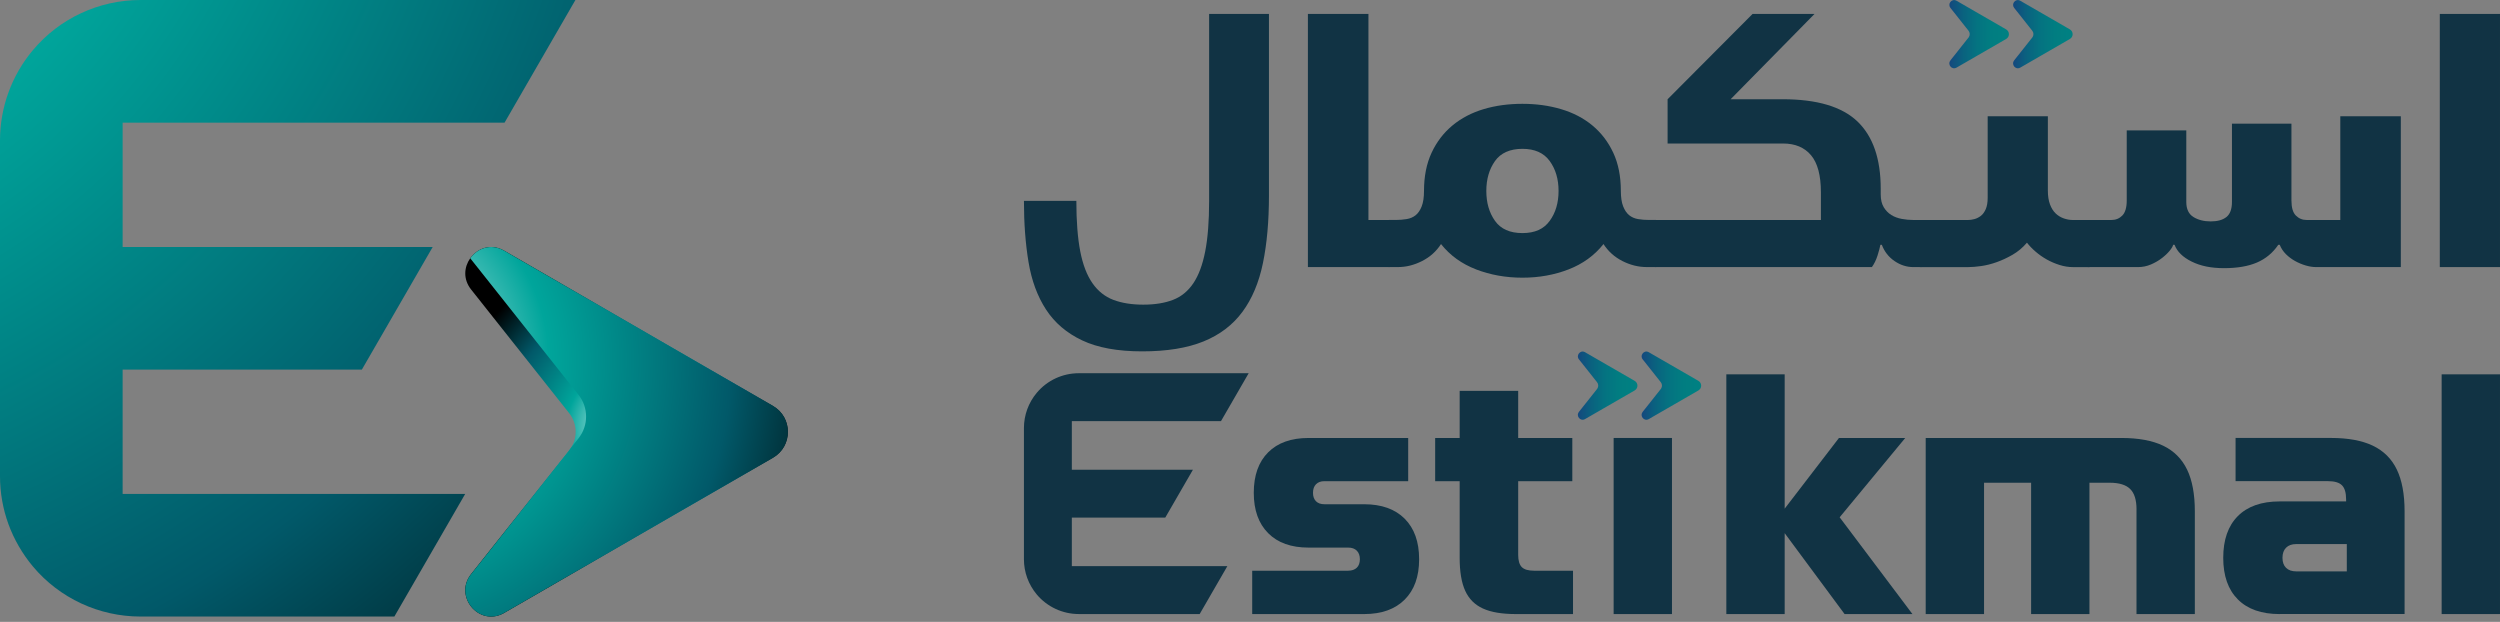 <svg width="201" height="50" viewBox="0 0 201 50" fill="none" xmlns="http://www.w3.org/2000/svg">
<rect x="0" y="0" width="201" height="50" fill="#808080" stroke="none"/>
<g clip-path="url(#clip0_5162_54626)">
<path d="M9.86 9.86V19.858H34.789L29.093 29.718H9.86V39.71H37.403L31.707 49.57H11.291C7.955 49.57 4.781 48.093 2.64 45.537C1.791 44.517 1.128 43.367 0.679 42.143C0.234 40.915 0 39.613 0 38.286V11.291C0 8.638 0.936 6.067 2.637 4.04C3.711 2.758 5.036 1.748 6.514 1.061C7.994 0.372 9.622 0 11.291 0H46.263L40.567 9.86H9.86Z" fill="url(#paint0_radial_5162_54626)"/>
<path d="M62.141 32.631L40.541 20.157C40.519 20.144 40.498 20.131 40.476 20.12C39.424 19.553 38.363 19.976 37.807 20.765C37.313 21.46 37.216 22.442 37.875 23.273L39.14 24.869L39.679 25.55L44.746 31.939L45.762 33.219C46.395 34.018 46.451 35.118 45.932 35.971C45.88 36.054 45.824 36.136 45.762 36.213L44.746 37.493L39.679 43.883L39.14 44.564L37.873 46.16C36.473 47.925 38.49 50.38 40.474 49.313C40.496 49.302 40.517 49.289 40.538 49.276L62.143 36.806C63.749 35.878 63.749 33.561 62.143 32.633L62.141 32.631Z" fill="url(#paint1_radial_5162_54626)"/>
<path d="M62.141 32.631L40.541 20.157C40.519 20.144 40.498 20.131 40.476 20.12C39.424 19.553 38.363 19.976 37.807 20.765L38.795 22.01L39.424 22.803L45.33 30.253L46.514 31.746C47.325 32.768 47.323 34.216 46.514 35.238L45.932 35.973C45.88 36.057 45.824 36.138 45.762 36.216L44.746 37.496L39.679 43.885L39.14 44.566L37.873 46.162C36.473 47.927 38.49 50.382 40.474 49.315C40.496 49.304 40.517 49.291 40.538 49.278L62.143 36.808C63.749 35.88 63.749 33.563 62.143 32.635L62.141 32.631Z" fill="url(#paint2_radial_5162_54626)"/>
<path d="M102.024 15.724C102.024 17.773 101.863 19.582 101.541 21.147C101.219 22.713 100.669 24.023 99.889 25.076C99.112 26.128 98.068 26.921 96.758 27.453C95.448 27.984 93.807 28.25 91.833 28.25C89.859 28.25 88.25 27.956 87.007 27.367C85.763 26.779 84.797 25.954 84.103 24.891C83.409 23.828 82.941 22.556 82.694 21.076C82.447 19.597 82.325 17.954 82.325 16.152H86.539C86.539 17.784 86.644 19.135 86.852 20.209C87.061 21.28 87.389 22.135 87.834 22.771C88.28 23.407 88.839 23.854 89.513 24.109C90.188 24.365 90.989 24.494 91.919 24.494C92.849 24.494 93.645 24.365 94.309 24.109C94.973 23.854 95.518 23.407 95.946 22.771C96.373 22.135 96.691 21.28 96.899 20.209C97.108 19.137 97.213 17.784 97.213 16.152V1.12H102.024V15.722V15.724Z" fill="#113344"/>
<path d="M112.086 17.745C112.209 17.784 112.271 17.898 112.271 18.087V21.16C112.271 21.369 112.071 21.474 111.674 21.474H105.155V1.12H110.022V17.687H111.674C111.826 17.687 111.964 17.707 112.086 17.745Z" fill="#113344"/>
<path d="M118.676 21.659C117.518 21.212 116.579 20.533 115.858 19.622C115.478 20.211 114.971 20.666 114.335 20.988C113.699 21.311 113.059 21.472 112.413 21.472H111.672C111.272 21.472 111.075 21.366 111.075 21.158V18.085C111.075 17.896 111.137 17.782 111.259 17.743C111.382 17.704 111.519 17.685 111.672 17.685H112.213C112.516 17.685 112.81 17.662 113.096 17.614C113.381 17.567 113.622 17.462 113.822 17.301C114.021 17.14 114.183 16.901 114.305 16.59C114.427 16.276 114.49 15.864 114.49 15.351C114.49 14.174 114.694 13.149 115.102 12.277C115.51 11.405 116.07 10.673 116.781 10.084C117.492 9.496 118.328 9.06 119.286 8.774C120.243 8.488 121.283 8.347 122.402 8.347C123.521 8.347 124.537 8.488 125.505 8.774C126.474 9.06 127.314 9.496 128.025 10.084C128.736 10.673 129.296 11.403 129.704 12.277C130.112 13.149 130.316 14.176 130.316 15.351C130.316 15.864 130.379 16.276 130.501 16.59C130.624 16.903 130.787 17.14 130.984 17.301C131.184 17.462 131.42 17.567 131.695 17.614C131.97 17.662 132.269 17.685 132.593 17.685H133.134C133.287 17.685 133.424 17.704 133.547 17.743C133.669 17.782 133.731 17.896 133.731 18.085V21.158C133.731 21.366 133.532 21.472 133.134 21.472H132.393C131.73 21.472 131.079 21.311 130.443 20.988C129.807 20.666 129.301 20.211 128.92 19.622C128.199 20.533 127.265 21.212 126.115 21.659C124.966 22.105 123.729 22.326 122.4 22.326C121.07 22.326 119.829 22.103 118.671 21.659H118.676ZM124.597 17.758C125.072 17.103 125.308 16.302 125.308 15.353C125.308 14.403 125.072 13.602 124.597 12.947C124.122 12.292 123.392 11.966 122.404 11.966C121.416 11.966 120.662 12.292 120.198 12.947C119.734 13.602 119.5 14.403 119.5 15.353C119.5 16.302 119.732 17.103 120.198 17.758C120.662 18.413 121.399 18.74 122.404 18.74C123.409 18.74 124.122 18.413 124.597 17.758Z" fill="#113344"/>
<path d="M146.401 15.466C146.401 14.101 146.135 13.104 145.604 12.477C145.074 11.85 144.324 11.538 143.356 11.538H134.075V7.979L140.907 1.12H145.888L139.142 7.979H143.326C146.096 7.979 148.102 8.577 149.346 9.773C150.589 10.969 151.21 12.771 151.21 15.181V15.636C151.21 16.053 151.292 16.394 151.453 16.661C151.614 16.927 151.818 17.135 152.065 17.288C152.312 17.44 152.591 17.543 152.905 17.601C153.218 17.657 153.525 17.687 153.83 17.687H154.427C154.58 17.687 154.717 17.707 154.84 17.745C154.962 17.784 155.024 17.898 155.024 18.087V21.16C155.024 21.369 154.825 21.474 154.427 21.474H153.83C153.3 21.474 152.795 21.313 152.323 20.991C151.848 20.668 151.506 20.232 151.298 19.68H151.184C151.146 19.889 151.07 20.174 150.957 20.535C150.843 20.896 150.69 21.21 150.501 21.474H133.137C132.737 21.474 132.54 21.369 132.54 21.16V18.087C132.54 17.898 132.602 17.784 132.724 17.745C132.847 17.707 132.984 17.687 133.137 17.687H146.401V15.466Z" fill="#113344"/>
<path d="M153.83 21.16V18.087C153.83 17.898 153.892 17.784 154.014 17.745C154.137 17.706 154.274 17.687 154.427 17.687H158.241C158.394 17.687 158.559 17.663 158.739 17.616C158.92 17.569 159.089 17.483 159.253 17.361C159.414 17.238 159.547 17.058 159.652 16.82C159.757 16.583 159.809 16.274 159.809 15.894V9.347H164.648V15.325C164.648 15.761 164.706 16.132 164.82 16.435C164.933 16.738 165.086 16.98 165.275 17.161C165.464 17.341 165.683 17.474 165.93 17.56C166.177 17.646 166.424 17.689 166.671 17.689H167.951C168.104 17.689 168.241 17.709 168.363 17.747C168.486 17.786 168.548 17.9 168.548 18.089V21.162C168.548 21.371 168.348 21.476 167.951 21.476H166.671C166.31 21.476 165.949 21.418 165.589 21.304C165.228 21.19 164.886 21.044 164.564 20.864C164.242 20.683 163.943 20.475 163.666 20.236C163.391 20 163.159 19.758 162.968 19.511C162.627 19.91 162.242 20.232 161.815 20.479C161.388 20.726 160.96 20.926 160.535 21.076C160.107 21.229 159.695 21.332 159.296 21.39C158.896 21.446 158.546 21.476 158.243 21.476H154.429C154.029 21.476 153.832 21.371 153.832 21.162L153.83 21.16Z" fill="#113344"/>
<path d="M175.778 10.486V16.235C175.778 16.804 175.967 17.208 176.347 17.445C176.727 17.681 177.191 17.801 177.741 17.801C178.291 17.801 178.714 17.683 179.008 17.445C179.303 17.208 179.449 16.804 179.449 16.235V9.944H184.232V16.121C184.232 16.691 184.35 17.094 184.588 17.331C184.824 17.567 185.114 17.687 185.456 17.687H188.16V9.347H193.027V21.474H186.223C185.956 21.474 185.677 21.431 185.383 21.345C185.089 21.259 184.805 21.141 184.528 20.988C184.253 20.836 184.006 20.651 183.787 20.434C183.568 20.215 183.403 19.964 183.289 19.68H183.175C182.739 20.325 182.17 20.799 181.467 21.104C180.765 21.407 179.882 21.56 178.819 21.56C177.756 21.56 176.927 21.383 176.214 21.033C175.503 20.683 175.041 20.232 174.833 19.68H174.719C174.7 19.794 174.61 19.951 174.449 20.151C174.288 20.35 174.079 20.55 173.821 20.748C173.566 20.947 173.272 21.117 172.939 21.261C172.606 21.405 172.26 21.474 171.899 21.474H167.913C167.514 21.474 167.316 21.368 167.316 21.16V18.087C167.316 17.898 167.378 17.784 167.501 17.745C167.623 17.706 167.76 17.687 167.913 17.687H169.764C170.106 17.687 170.396 17.569 170.632 17.331C170.868 17.092 170.989 16.691 170.989 16.121V10.486H175.772H175.778Z" fill="#113344"/>
<path d="M196.16 1.12H200.999V21.474H196.16V1.12Z" fill="#113344"/>
<path d="M156.814 4.854L157.048 4.56L157.147 4.435L158.081 3.256L158.268 3.02C158.279 3.005 158.29 2.99 158.3 2.975C158.397 2.818 158.386 2.614 158.268 2.468L158.081 2.232L157.147 1.053L157.048 0.928L156.814 0.634C156.692 0.481 156.711 0.299 156.801 0.172C156.904 0.026 157.1 -0.051 157.293 0.054C157.297 0.054 157.302 0.058 157.306 0.06L161.294 2.363C161.591 2.535 161.591 2.962 161.294 3.134L157.306 5.436C157.306 5.436 157.297 5.441 157.293 5.443C156.928 5.64 156.554 5.187 156.814 4.861V4.854Z" fill="url(#paint3_linear_5162_54626)"/>
<path d="M161.938 4.854L162.172 4.56L162.271 4.435L163.205 3.256L163.392 3.02C163.403 3.005 163.414 2.99 163.424 2.975C163.521 2.818 163.51 2.614 163.392 2.468L163.205 2.232L162.271 1.053L162.172 0.928L161.938 0.634C161.816 0.481 161.835 0.299 161.925 0.172C162.028 0.026 162.224 -0.051 162.417 0.054C162.421 0.054 162.426 0.058 162.43 0.06L166.418 2.363C166.715 2.535 166.715 2.962 166.418 3.134L162.43 5.436C162.43 5.436 162.421 5.441 162.417 5.443C162.052 5.64 161.678 5.187 161.938 4.861V4.854Z" fill="url(#paint4_linear_5162_54626)"/>
<path d="M108.4 45.883C108.692 45.883 108.922 45.803 109.087 45.642C109.253 45.481 109.334 45.256 109.334 44.961C109.334 44.667 109.251 44.44 109.087 44.274C108.922 44.109 108.692 44.027 108.4 44.027H105.211C103.812 44.027 102.728 43.641 101.959 42.865C101.188 42.09 100.803 41.01 100.803 39.62C100.803 38.23 101.188 37.137 101.959 36.368C102.728 35.599 103.812 35.213 105.211 35.213H113.218V38.686H106.486C106.194 38.686 105.967 38.77 105.806 38.933C105.645 39.098 105.565 39.328 105.565 39.62C105.565 39.912 105.645 40.14 105.806 40.301C105.967 40.462 106.192 40.541 106.486 40.541H109.676C111.074 40.541 112.161 40.928 112.936 41.703C113.711 42.479 114.098 43.565 114.098 44.964C114.098 46.362 113.711 47.434 112.936 48.209C112.161 48.984 111.074 49.371 109.676 49.371H100.677V45.885H108.4V45.883Z" fill="#113344"/>
<path d="M121.878 49.371C120.763 49.371 119.88 49.223 119.227 48.924C118.574 48.626 118.1 48.151 117.803 47.5C117.505 46.847 117.357 45.965 117.357 44.85V38.686H115.387V35.213H117.357V31.428H122.062V35.213H126.414V38.686H122.062V44.609C122.062 45.073 122.159 45.4 122.352 45.595C122.546 45.788 122.874 45.885 123.338 45.885H126.47V49.371H121.878Z" fill="#113344"/>
<path d="M134.427 35.213H129.736V49.371H134.427V35.213Z" fill="#113344"/>
<path d="M143.488 49.371H138.797V30.097H143.488V40.896L147.852 35.213H153.181L147.908 41.59L153.761 49.371H148.305L143.488 42.866V49.371Z" fill="#113344"/>
<path d="M171.776 40.952C171.776 40.196 171.607 39.65 171.265 39.315C170.926 38.98 170.376 38.812 169.622 38.812H167.992V49.371H163.301V38.812H159.517V49.371H154.826V35.213H170.556C171.935 35.213 173.058 35.421 173.922 35.836C174.785 36.252 175.425 36.892 175.842 37.756C176.259 38.619 176.465 39.742 176.465 41.121V49.369H171.774V40.952H171.776Z" fill="#113344"/>
<path d="M183.284 49.371C181.83 49.371 180.708 48.98 179.925 48.194C179.141 47.41 178.748 46.296 178.748 44.85C178.748 43.405 179.138 42.275 179.925 41.491C180.708 40.707 181.827 40.314 183.284 40.314H188.627V40.145C188.627 39.616 188.516 39.24 188.294 39.017C188.073 38.796 187.697 38.684 187.167 38.684H179.74V35.211H187.407C188.786 35.211 189.912 35.419 190.779 35.834C191.649 36.251 192.291 36.891 192.706 37.754C193.122 38.617 193.329 39.741 193.329 41.12V49.367H183.281L183.284 49.371ZM184.615 43.744C184.265 43.744 183.995 43.841 183.801 44.034C183.608 44.227 183.511 44.5 183.511 44.848C183.511 45.196 183.608 45.467 183.801 45.656C183.995 45.845 184.267 45.939 184.615 45.939H188.683V43.742H184.615V43.744Z" fill="#113344"/>
<path d="M200.999 30.097V49.371H196.308V30.097H200.999Z" fill="#113344"/>
<path d="M86.175 33.86V37.764H95.913L93.688 41.615H86.175V45.518H98.679L96.454 49.369H86.734C85.43 49.369 84.191 48.791 83.355 47.795C83.024 47.397 82.764 46.946 82.588 46.469C82.414 45.99 82.324 45.481 82.324 44.962V34.416C82.324 33.381 82.689 32.376 83.355 31.583C83.774 31.083 84.292 30.688 84.869 30.419C85.447 30.151 86.083 30.007 86.734 30.007H100.393L98.168 33.858H86.175V33.86Z" fill="#113344"/>
<path d="M126.946 33.112L127.181 32.818L127.279 32.694L128.214 31.515L128.4 31.278C128.411 31.263 128.422 31.248 128.433 31.233C128.529 31.076 128.519 30.872 128.4 30.726L128.214 30.49L127.279 29.311L127.181 29.186L126.946 28.892C126.824 28.74 126.843 28.557 126.934 28.43C127.037 28.284 127.232 28.207 127.425 28.312C127.43 28.312 127.434 28.317 127.438 28.319L131.427 30.621C131.723 30.793 131.723 31.22 131.427 31.392L127.438 33.694C127.438 33.694 127.43 33.699 127.425 33.701C127.06 33.898 126.687 33.445 126.946 33.119V33.112Z" fill="url(#paint5_linear_5162_54626)"/>
<path d="M132.071 33.112L132.306 32.818L132.404 32.694L133.339 31.515L133.525 31.278C133.536 31.263 133.547 31.248 133.558 31.233C133.654 31.076 133.644 30.872 133.525 30.726L133.339 30.49L132.404 29.311L132.306 29.186L132.071 28.892C131.949 28.74 131.968 28.557 132.059 28.43C132.162 28.284 132.357 28.207 132.55 28.312C132.555 28.312 132.559 28.317 132.563 28.319L136.552 30.621C136.848 30.793 136.848 31.22 136.552 31.392L132.563 33.694C132.563 33.694 132.555 33.699 132.55 33.701C132.185 33.898 131.812 33.445 132.071 33.119V33.112Z" fill="url(#paint6_linear_5162_54626)"/>
</g>
<defs>
<radialGradient id="paint0_radial_5162_54626" cx="0" cy="0" r="1" gradientUnits="userSpaceOnUse" gradientTransform="translate(-27.768 -24.326) scale(118.93 118.93)">
<stop stop-color="white"/>
<stop offset="0.35" stop-color="#00A59B"/>
<stop offset="0.7" stop-color="#015969"/>
<stop offset="1"/>
</radialGradient>
<radialGradient id="paint1_radial_5162_54626" cx="0" cy="0" r="1" gradientUnits="userSpaceOnUse" gradientTransform="translate(50.41 34.407) scale(13.945 13.945)">
<stop stop-color="white"/>
<stop offset="0.35" stop-color="#00A59B"/>
<stop offset="0.7" stop-color="#015969"/>
<stop offset="1"/>
</radialGradient>
<radialGradient id="paint2_radial_5162_54626" cx="0" cy="0" r="1" gradientUnits="userSpaceOnUse" gradientTransform="translate(29.473 28.988) rotate(90) scale(41.84 41.84)">
<stop stop-color="white"/>
<stop offset="0.35" stop-color="#00A59B"/>
<stop offset="0.7" stop-color="#015969"/>
<stop offset="1"/>
</radialGradient>
<linearGradient id="paint3_linear_5162_54626" x1="156.728" y1="2.748" x2="161.517" y2="2.748" gradientUnits="userSpaceOnUse">
<stop stop-color="#14487E"/>
<stop offset="0.02" stop-color="#134A7E"/>
<stop offset="0.23" stop-color="#0A627F"/>
<stop offset="0.46" stop-color="#047381"/>
<stop offset="0.7" stop-color="#017D81"/>
<stop offset="1" stop-color="#008182"/>
</linearGradient>
<linearGradient id="paint4_linear_5162_54626" x1="161.852" y1="2.748" x2="166.641" y2="2.748" gradientUnits="userSpaceOnUse">
<stop stop-color="#14487E"/>
<stop offset="0.02" stop-color="#134A7E"/>
<stop offset="0.23" stop-color="#0A627F"/>
<stop offset="0.46" stop-color="#047381"/>
<stop offset="0.7" stop-color="#017D81"/>
<stop offset="1" stop-color="#008182"/>
</linearGradient>
<linearGradient id="paint5_linear_5162_54626" x1="126.86" y1="31.006" x2="131.649" y2="31.006" gradientUnits="userSpaceOnUse">
<stop stop-color="#14487E"/>
<stop offset="0.02" stop-color="#134A7E"/>
<stop offset="0.23" stop-color="#0A627F"/>
<stop offset="0.46" stop-color="#047381"/>
<stop offset="0.7" stop-color="#017D81"/>
<stop offset="1" stop-color="#008182"/>
</linearGradient>
<linearGradient id="paint6_linear_5162_54626" x1="131.985" y1="31.006" x2="136.774" y2="31.006" gradientUnits="userSpaceOnUse">
<stop stop-color="#14487E"/>
<stop offset="0.02" stop-color="#134A7E"/>
<stop offset="0.23" stop-color="#0A627F"/>
<stop offset="0.46" stop-color="#047381"/>
<stop offset="0.7" stop-color="#017D81"/>
<stop offset="1" stop-color="#008182"/>
</linearGradient>
<clipPath id="clip0_5162_54626">
<rect width="201" height="49.572" fill="white"/>
</clipPath>
</defs>
</svg>
